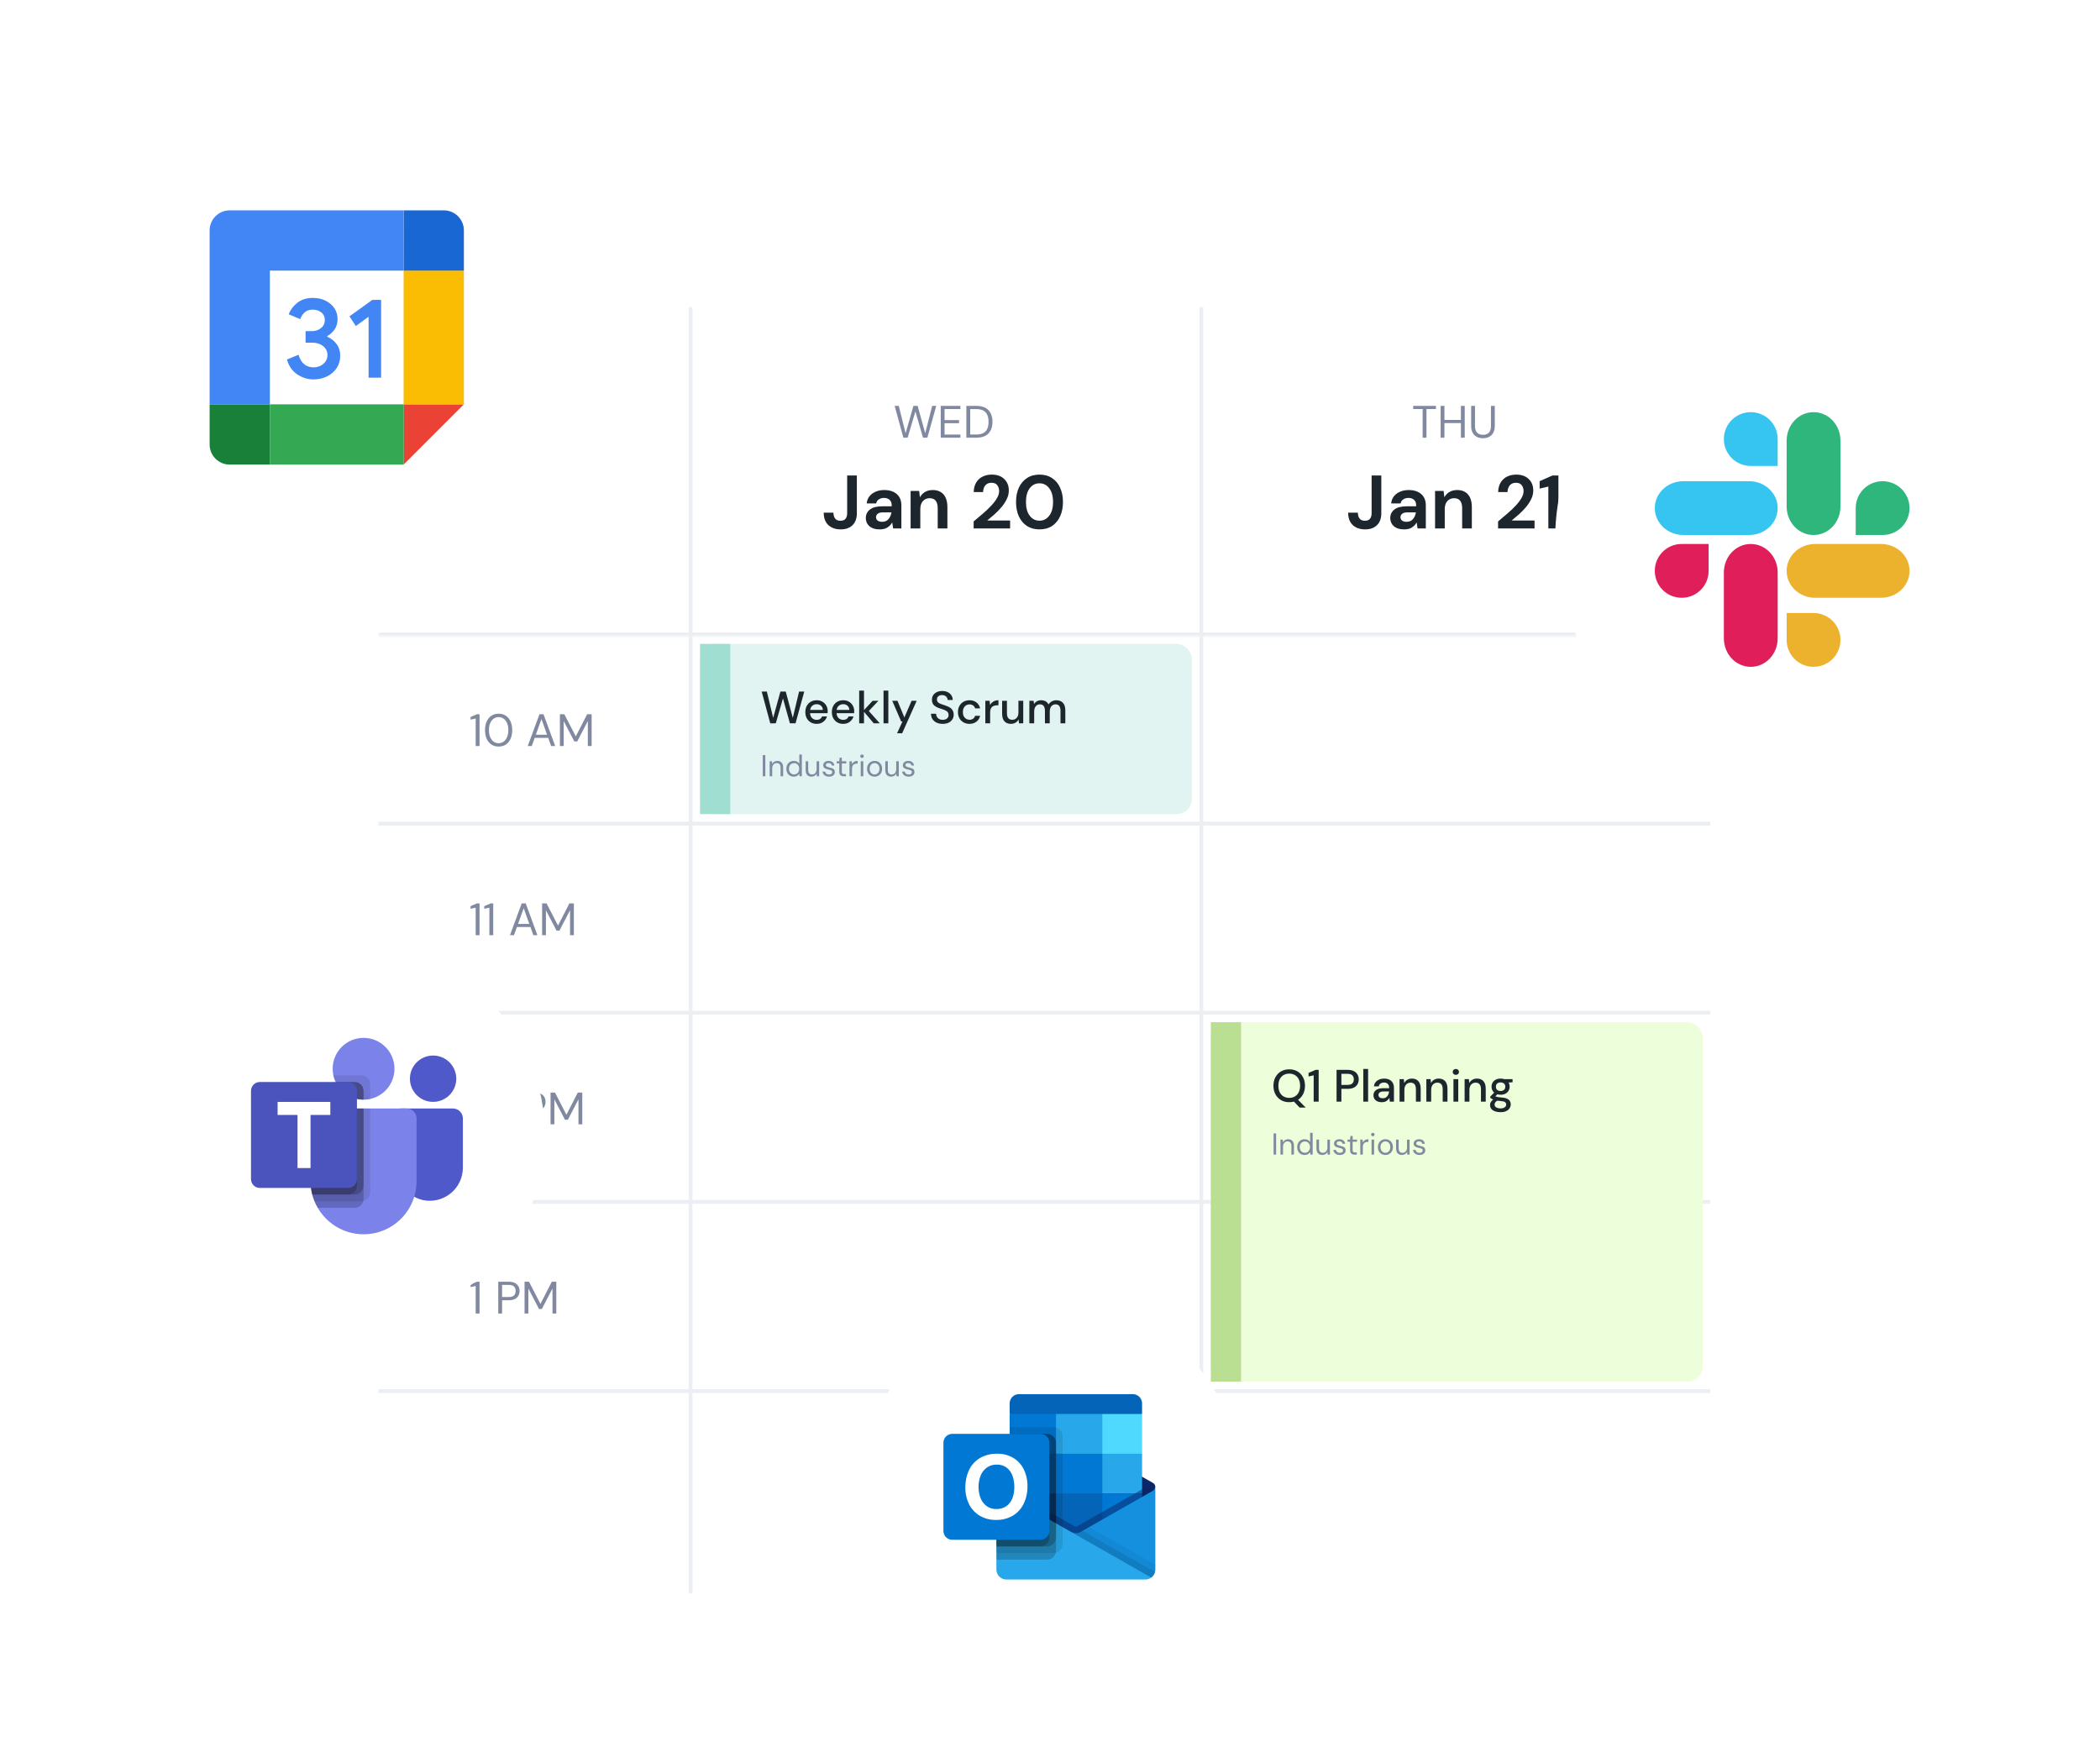 <svg width="555" height="463" viewBox="0 0 555 463" fill="none" xmlns="http://www.w3.org/2000/svg">
<g filter="url(#filter0_d_1_13424)">
<g clip-path="url(#clip0_1_13424)">
<rect x="100" y="60" width="352" height="303" rx="16" fill="white"/>
<mask id="path-2-inside-1_1_13424" fill="white">
<path d="M100 60H452V147H100V60Z"/>
</mask>
<path d="M452 146H100V148H452V146Z" fill="#EBEEF2" mask="url(#path-2-inside-1_1_13424)"/>
<line x1="182.5" y1="60" x2="182.5" y2="147" stroke="#EBEEF2"/>
<path d="M238.751 94.512L236.447 86.1H237.527L239.339 93.312L241.403 86.1H242.519L244.523 93.312L246.359 86.1H247.439L245.087 94.5H243.935L241.931 87.564L239.879 94.5L238.751 94.512ZM248.624 94.5V86.1H253.82V86.928H249.632V89.856H253.46V90.672H249.632V93.672H253.82V94.5H248.624ZM255.398 94.5V86.1H257.978C259.458 86.1 260.546 86.476 261.242 87.228C261.946 87.98 262.298 89.012 262.298 90.324C262.298 91.612 261.946 92.632 261.242 93.384C260.546 94.128 259.458 94.5 257.978 94.5H255.398ZM256.406 93.66H257.954C258.77 93.66 259.418 93.528 259.898 93.264C260.386 92.992 260.734 92.608 260.942 92.112C261.15 91.608 261.254 91.012 261.254 90.324C261.254 89.62 261.15 89.016 260.942 88.512C260.734 88.008 260.386 87.62 259.898 87.348C259.418 87.076 258.77 86.94 257.954 86.94H256.406V93.66Z" fill="#80899F"/>
<path d="M222.196 118.74C220.836 118.74 219.742 118.36 218.916 117.6C218.102 116.827 217.696 115.733 217.696 114.32H220.256C220.269 114.973 220.422 115.493 220.716 115.88C221.009 116.267 221.482 116.46 222.136 116.46C222.749 116.46 223.196 116.28 223.476 115.92C223.756 115.547 223.896 115.06 223.896 114.46V104.5H226.456V114.46C226.456 115.833 226.069 116.893 225.296 117.64C224.536 118.373 223.502 118.74 222.196 118.74ZM232.54 118.74C231.687 118.74 230.987 118.607 230.44 118.34C229.894 118.06 229.487 117.693 229.22 117.24C228.954 116.787 228.82 116.287 228.82 115.74C228.82 114.82 229.18 114.073 229.9 113.5C230.62 112.927 231.7 112.64 233.14 112.64H235.66V112.4C235.66 111.72 235.467 111.22 235.08 110.9C234.694 110.58 234.214 110.42 233.64 110.42C233.12 110.42 232.667 110.547 232.28 110.8C231.894 111.04 231.654 111.4 231.56 111.88H229.06C229.127 111.16 229.367 110.533 229.78 110C230.207 109.467 230.754 109.06 231.42 108.78C232.087 108.487 232.834 108.34 233.66 108.34C235.074 108.34 236.187 108.693 237 109.4C237.814 110.107 238.22 111.107 238.22 112.4V118.5H236.04L235.8 116.9C235.507 117.433 235.094 117.873 234.56 118.22C234.04 118.567 233.367 118.74 232.54 118.74ZM233.12 116.74C233.854 116.74 234.42 116.5 234.82 116.02C235.234 115.54 235.494 114.947 235.6 114.24H233.42C232.74 114.24 232.254 114.367 231.96 114.62C231.667 114.86 231.52 115.16 231.52 115.52C231.52 115.907 231.667 116.207 231.96 116.42C232.254 116.633 232.64 116.74 233.12 116.74ZM240.663 118.5V108.58H242.923L243.123 110.26C243.43 109.673 243.87 109.207 244.443 108.86C245.03 108.513 245.717 108.34 246.503 108.34C247.73 108.34 248.683 108.727 249.363 109.5C250.043 110.273 250.383 111.407 250.383 112.9V118.5H247.823V113.14C247.823 112.287 247.65 111.633 247.303 111.18C246.957 110.727 246.417 110.5 245.683 110.5C244.963 110.5 244.37 110.753 243.903 111.26C243.45 111.767 243.223 112.473 243.223 113.38V118.5H240.663ZM257.317 118.5V116.64C258.17 115.933 258.997 115.233 259.797 114.54C260.61 113.847 261.33 113.16 261.957 112.48C262.597 111.8 263.104 111.14 263.477 110.5C263.864 109.847 264.057 109.213 264.057 108.6C264.057 108.027 263.897 107.52 263.577 107.08C263.27 106.64 262.757 106.42 262.037 106.42C261.304 106.42 260.75 106.66 260.377 107.14C260.004 107.62 259.817 108.2 259.817 108.88H257.337C257.364 107.853 257.59 107 258.017 106.32C258.444 105.627 259.01 105.113 259.717 104.78C260.424 104.433 261.217 104.26 262.097 104.26C263.524 104.26 264.63 104.653 265.417 105.44C266.217 106.213 266.617 107.22 266.617 108.46C266.617 109.233 266.437 109.987 266.077 110.72C265.73 111.453 265.27 112.16 264.697 112.84C264.124 113.52 263.504 114.16 262.837 114.76C262.17 115.347 261.524 115.893 260.897 116.4H266.957V118.5H257.317ZM274.725 118.74C273.432 118.74 272.325 118.44 271.405 117.84C270.485 117.227 269.772 116.38 269.265 115.3C268.772 114.207 268.525 112.94 268.525 111.5C268.525 110.073 268.772 108.813 269.265 107.72C269.772 106.627 270.485 105.78 271.405 105.18C272.325 104.567 273.432 104.26 274.725 104.26C276.018 104.26 277.125 104.567 278.045 105.18C278.965 105.78 279.672 106.627 280.165 107.72C280.672 108.813 280.925 110.073 280.925 111.5C280.925 112.94 280.672 114.207 280.165 115.3C279.672 116.38 278.965 117.227 278.045 117.84C277.125 118.44 276.018 118.74 274.725 118.74ZM274.725 116.44C275.778 116.44 276.638 116 277.305 115.12C277.972 114.24 278.305 113.033 278.305 111.5C278.305 109.967 277.972 108.76 277.305 107.88C276.638 107 275.778 106.56 274.725 106.56C273.658 106.56 272.792 107 272.125 107.88C271.472 108.76 271.145 109.967 271.145 111.5C271.145 113.033 271.472 114.24 272.125 115.12C272.792 116 273.658 116.44 274.725 116.44Z" fill="#1D252D"/>
<line x1="317.5" y1="60" x2="317.5" y2="147" stroke="#EBEEF2"/>
<path d="M375.989 94.5V86.928H373.481V86.1H379.505V86.928H376.997V94.5H375.989ZM380.736 94.5V86.1H381.744V89.808H386.1V86.1H387.108V94.5H386.1V90.636H381.744V94.5H380.736ZM391.916 94.644C391.34 94.644 390.816 94.532 390.344 94.308C389.88 94.076 389.508 93.72 389.228 93.24C388.948 92.76 388.808 92.148 388.808 91.404V86.1H389.816V91.416C389.816 92.232 390.012 92.824 390.404 93.192C390.796 93.56 391.308 93.744 391.94 93.744C392.572 93.744 393.08 93.56 393.464 93.192C393.848 92.824 394.04 92.232 394.04 91.416V86.1H395.048V91.404C395.048 92.148 394.908 92.76 394.628 93.24C394.348 93.72 393.972 94.076 393.5 94.308C393.028 94.532 392.5 94.644 391.916 94.644Z" fill="#80899F"/>
<path d="M360.799 118.74C359.439 118.74 358.346 118.36 357.519 117.6C356.706 116.827 356.299 115.733 356.299 114.32H358.859C358.873 114.973 359.026 115.493 359.319 115.88C359.613 116.267 360.086 116.46 360.739 116.46C361.353 116.46 361.799 116.28 362.079 115.92C362.359 115.547 362.499 115.06 362.499 114.46V104.5H365.059V114.46C365.059 115.833 364.673 116.893 363.899 117.64C363.139 118.373 362.106 118.74 360.799 118.74ZM371.144 118.74C370.29 118.74 369.59 118.607 369.044 118.34C368.497 118.06 368.09 117.693 367.824 117.24C367.557 116.787 367.424 116.287 367.424 115.74C367.424 114.82 367.784 114.073 368.504 113.5C369.224 112.927 370.304 112.64 371.744 112.64H374.264V112.4C374.264 111.72 374.07 111.22 373.684 110.9C373.297 110.58 372.817 110.42 372.244 110.42C371.724 110.42 371.27 110.547 370.884 110.8C370.497 111.04 370.257 111.4 370.164 111.88H367.664C367.73 111.16 367.97 110.533 368.384 110C368.81 109.467 369.357 109.06 370.024 108.78C370.69 108.487 371.437 108.34 372.264 108.34C373.677 108.34 374.79 108.693 375.604 109.4C376.417 110.107 376.824 111.107 376.824 112.4V118.5H374.644L374.404 116.9C374.11 117.433 373.697 117.873 373.164 118.22C372.644 118.567 371.97 118.74 371.144 118.74ZM371.724 116.74C372.457 116.74 373.024 116.5 373.424 116.02C373.837 115.54 374.097 114.947 374.204 114.24H372.024C371.344 114.24 370.857 114.367 370.564 114.62C370.27 114.86 370.124 115.16 370.124 115.52C370.124 115.907 370.27 116.207 370.564 116.42C370.857 116.633 371.244 116.74 371.724 116.74ZM379.267 118.5V108.58H381.527L381.727 110.26C382.033 109.673 382.473 109.207 383.047 108.86C383.633 108.513 384.32 108.34 385.107 108.34C386.333 108.34 387.287 108.727 387.967 109.5C388.647 110.273 388.987 111.407 388.987 112.9V118.5H386.427V113.14C386.427 112.287 386.253 111.633 385.907 111.18C385.56 110.727 385.02 110.5 384.287 110.5C383.567 110.5 382.973 110.753 382.507 111.26C382.053 111.767 381.827 112.473 381.827 113.38V118.5H379.267ZM395.92 118.5V116.64C396.774 115.933 397.6 115.233 398.4 114.54C399.214 113.847 399.934 113.16 400.56 112.48C401.2 111.8 401.707 111.14 402.08 110.5C402.467 109.847 402.66 109.213 402.66 108.6C402.66 108.027 402.5 107.52 402.18 107.08C401.874 106.64 401.36 106.42 400.64 106.42C399.907 106.42 399.354 106.66 398.98 107.14C398.607 107.62 398.42 108.2 398.42 108.88H395.94C395.967 107.853 396.194 107 396.62 106.32C397.047 105.627 397.614 105.113 398.32 104.78C399.027 104.433 399.82 104.26 400.7 104.26C402.127 104.26 403.234 104.653 404.02 105.44C404.82 106.213 405.22 107.22 405.22 108.46C405.22 109.233 405.04 109.987 404.68 110.72C404.334 111.453 403.874 112.16 403.3 112.84C402.727 113.52 402.107 114.16 401.44 114.76C400.774 115.347 400.127 115.893 399.5 116.4H405.56V118.5H395.92ZM409.206 118.5V107.42L406.906 107.96V106L410.286 104.5H411.866V118.5H409.206Z" fill="#1D252D"/>
<line x1="317.5" y1="147" x2="317.5" y2="400" stroke="#EBEEF2"/>
<path d="M125.716 176V168.728L124.36 169.028V168.332L126.052 167.6H126.736V176H125.716ZM131.785 176.144C131.041 176.144 130.397 175.964 129.853 175.604C129.317 175.236 128.905 174.728 128.617 174.08C128.329 173.424 128.185 172.664 128.185 171.8C128.185 170.936 128.329 170.18 128.617 169.532C128.905 168.876 129.317 168.368 129.853 168.008C130.397 167.64 131.041 167.456 131.785 167.456C132.529 167.456 133.169 167.64 133.705 168.008C134.241 168.368 134.653 168.876 134.941 169.532C135.229 170.18 135.373 170.936 135.373 171.8C135.373 172.664 135.229 173.424 134.941 174.08C134.653 174.728 134.241 175.236 133.705 175.604C133.169 175.964 132.529 176.144 131.785 176.144ZM131.785 175.256C132.273 175.256 132.709 175.12 133.093 174.848C133.485 174.568 133.789 174.172 134.005 173.66C134.229 173.14 134.341 172.52 134.341 171.8C134.341 171.08 134.229 170.464 134.005 169.952C133.789 169.44 133.485 169.048 133.093 168.776C132.709 168.496 132.273 168.356 131.785 168.356C131.289 168.356 130.849 168.496 130.465 168.776C130.081 169.048 129.777 169.44 129.553 169.952C129.329 170.464 129.217 171.08 129.217 171.8C129.217 172.52 129.329 173.14 129.553 173.66C129.777 174.172 130.081 174.568 130.465 174.848C130.849 175.12 131.289 175.256 131.785 175.256ZM139.477 176L142.573 167.6H143.641L146.725 176H145.657L144.889 173.84H141.313L140.533 176H139.477ZM141.613 173.024H144.589L143.101 168.872L141.613 173.024ZM147.974 176V167.6H149.15L152.174 173.456L155.174 167.6H156.362V176H155.354V169.4L152.546 174.8H151.79L148.982 169.412V176H147.974Z" fill="#80899F"/>
<path d="M125.716 226V218.728L124.36 219.028V218.332L126.052 217.6H126.736V226H125.716ZM129.337 226V218.728L127.981 219.028V218.332L129.673 217.6H130.357V226H129.337ZM134.778 226L137.874 217.6H138.942L142.026 226H140.958L140.19 223.84H136.614L135.834 226H134.778ZM136.914 223.024H139.89L138.402 218.872L136.914 223.024ZM143.275 226V217.6H144.451L147.475 223.456L150.475 217.6H151.663V226H150.655V219.4L147.847 224.8H147.091L144.283 219.412V226H143.275Z" fill="#80899F"/>
<path d="M125.716 276V268.728L124.36 269.028V268.332L126.052 267.6H126.736V276H125.716ZM128.377 276V275.292C128.945 274.844 129.481 274.392 129.985 273.936C130.497 273.472 130.949 273.016 131.341 272.568C131.741 272.12 132.053 271.68 132.277 271.248C132.509 270.816 132.625 270.4 132.625 270C132.625 269.704 132.573 269.428 132.469 269.172C132.373 268.916 132.213 268.712 131.989 268.56C131.765 268.4 131.461 268.32 131.077 268.32C130.709 268.32 130.401 268.404 130.153 268.572C129.905 268.732 129.717 268.948 129.589 269.22C129.469 269.492 129.409 269.784 129.409 270.096H128.437C128.437 269.544 128.553 269.072 128.785 268.68C129.017 268.28 129.333 267.976 129.733 267.768C130.133 267.56 130.585 267.456 131.089 267.456C131.833 267.456 132.441 267.668 132.913 268.092C133.393 268.508 133.633 269.132 133.633 269.964C133.633 270.46 133.509 270.952 133.261 271.44C133.013 271.92 132.697 272.388 132.313 272.844C131.929 273.292 131.517 273.712 131.077 274.104C130.645 274.496 130.241 274.848 129.865 275.16H133.921V276H128.377ZM138.552 276V267.6H141.312C141.968 267.6 142.508 267.708 142.932 267.924C143.356 268.14 143.668 268.432 143.868 268.8C144.076 269.168 144.18 269.584 144.18 270.048C144.18 270.504 144.08 270.916 143.88 271.284C143.68 271.652 143.368 271.948 142.944 272.172C142.52 272.388 141.976 272.496 141.312 272.496H139.56V276H138.552ZM139.56 271.644H141.288C141.96 271.644 142.436 271.504 142.716 271.224C143.004 270.936 143.148 270.544 143.148 270.048C143.148 269.544 143.004 269.152 142.716 268.872C142.436 268.584 141.96 268.44 141.288 268.44H139.56V271.644ZM145.501 276V267.6H146.677L149.701 273.456L152.701 267.6H153.889V276H152.881V269.4L150.073 274.8H149.317L146.509 269.412V276H145.501Z" fill="#80899F"/>
<path d="M125.716 326V318.728L124.36 319.028V318.332L126.052 317.6H126.736V326H125.716ZM131.685 326V317.6H134.445C135.101 317.6 135.641 317.708 136.065 317.924C136.489 318.14 136.801 318.432 137.001 318.8C137.209 319.168 137.313 319.584 137.313 320.048C137.313 320.504 137.213 320.916 137.013 321.284C136.813 321.652 136.501 321.948 136.077 322.172C135.653 322.388 135.109 322.496 134.445 322.496H132.693V326H131.685ZM132.693 321.644H134.421C135.093 321.644 135.569 321.504 135.849 321.224C136.137 320.936 136.281 320.544 136.281 320.048C136.281 319.544 136.137 319.152 135.849 318.872C135.569 318.584 135.093 318.44 134.421 318.44H132.693V321.644ZM138.634 326V317.6H139.81L142.834 323.456L145.834 317.6H147.022V326H146.014V319.4L143.206 324.8H142.45L139.642 319.412V326H138.634Z" fill="#80899F"/>
<line x1="182.5" y1="147" x2="182.5" y2="400" stroke="#EBEEF2"/>
<line x1="100" y1="196.5" x2="452" y2="196.5" stroke="#EBEEF2"/>
<line x1="100" y1="246.5" x2="452" y2="246.5" stroke="#EBEEF2"/>
<line x1="100" y1="296.5" x2="452" y2="296.5" stroke="#EBEEF2"/>
<line x1="100" y1="346.5" x2="452" y2="346.5" stroke="#EBEEF2"/>
<rect x="185" y="149" width="130" height="45" rx="4" fill="#E1F4F1"/>
<rect x="185" y="149" width="8" height="45" fill="#A1DED2"/>
<path d="M203.568 170.012L201.3 161.6H202.668L204.336 168.56L206.256 161.6H207.66L209.52 168.56L211.188 161.6H212.556L210.252 170H208.764L206.928 163.412L205.032 170L203.568 170.012ZM215.838 170.144C215.254 170.144 214.734 170.016 214.278 169.76C213.83 169.496 213.478 169.132 213.222 168.668C212.966 168.204 212.838 167.664 212.838 167.048C212.838 166.424 212.962 165.876 213.21 165.404C213.466 164.932 213.818 164.564 214.266 164.3C214.722 164.036 215.25 163.904 215.85 163.904C216.434 163.904 216.942 164.036 217.374 164.3C217.806 164.556 218.142 164.9 218.382 165.332C218.622 165.764 218.742 166.24 218.742 166.76C218.742 166.84 218.738 166.928 218.73 167.024C218.73 167.112 218.726 167.212 218.718 167.324H214.086C214.126 167.9 214.314 168.34 214.65 168.644C214.994 168.94 215.39 169.088 215.838 169.088C216.198 169.088 216.498 169.008 216.738 168.848C216.986 168.68 217.17 168.456 217.29 168.176H218.562C218.402 168.736 218.082 169.204 217.602 169.58C217.13 169.956 216.542 170.144 215.838 170.144ZM215.838 164.948C215.414 164.948 215.038 165.076 214.71 165.332C214.382 165.58 214.182 165.956 214.11 166.46H217.47C217.446 165.996 217.282 165.628 216.978 165.356C216.674 165.084 216.294 164.948 215.838 164.948ZM222.846 170.144C222.262 170.144 221.742 170.016 221.286 169.76C220.838 169.496 220.486 169.132 220.23 168.668C219.974 168.204 219.846 167.664 219.846 167.048C219.846 166.424 219.97 165.876 220.218 165.404C220.474 164.932 220.826 164.564 221.274 164.3C221.73 164.036 222.258 163.904 222.858 163.904C223.442 163.904 223.95 164.036 224.382 164.3C224.814 164.556 225.15 164.9 225.39 165.332C225.63 165.764 225.75 166.24 225.75 166.76C225.75 166.84 225.746 166.928 225.738 167.024C225.738 167.112 225.734 167.212 225.726 167.324H221.094C221.134 167.9 221.322 168.34 221.658 168.644C222.002 168.94 222.398 169.088 222.846 169.088C223.206 169.088 223.506 169.008 223.746 168.848C223.994 168.68 224.178 168.456 224.298 168.176H225.57C225.41 168.736 225.09 169.204 224.61 169.58C224.138 169.956 223.55 170.144 222.846 170.144ZM222.846 164.948C222.422 164.948 222.046 165.076 221.718 165.332C221.39 165.58 221.19 165.956 221.118 166.46H224.478C224.454 165.996 224.29 165.628 223.986 165.356C223.682 165.084 223.302 164.948 222.846 164.948ZM227.07 170V161.36H228.342V166.508L230.622 164.048H232.146L229.614 166.748L232.518 170H230.91L228.342 166.952V170H227.07ZM233.503 170V161.36H234.775V170H233.503ZM237.082 172.64L238.51 169.508H238.162L235.81 164.048H237.19L239.014 168.452L240.922 164.048H242.266L238.426 172.64H237.082ZM249.155 170.144C248.539 170.144 247.999 170.036 247.535 169.82C247.071 169.604 246.707 169.296 246.443 168.896C246.187 168.496 246.055 168.02 246.047 167.468H247.391C247.399 167.916 247.555 168.296 247.859 168.608C248.163 168.92 248.591 169.076 249.143 169.076C249.631 169.076 250.011 168.96 250.283 168.728C250.563 168.488 250.703 168.184 250.703 167.816C250.703 167.52 250.635 167.28 250.499 167.096C250.371 166.912 250.191 166.76 249.959 166.64C249.735 166.52 249.475 166.412 249.179 166.316C248.883 166.22 248.571 166.116 248.243 166.004C247.595 165.788 247.107 165.508 246.779 165.164C246.459 164.82 246.299 164.368 246.299 163.808C246.291 163.336 246.399 162.924 246.623 162.572C246.855 162.22 247.175 161.948 247.583 161.756C247.999 161.556 248.483 161.456 249.035 161.456C249.579 161.456 250.055 161.556 250.463 161.756C250.879 161.956 251.203 162.236 251.435 162.596C251.667 162.948 251.787 163.36 251.795 163.832H250.451C250.451 163.616 250.395 163.412 250.283 163.22C250.171 163.02 250.007 162.856 249.791 162.728C249.575 162.6 249.311 162.536 248.999 162.536C248.599 162.528 248.267 162.628 248.003 162.836C247.747 163.044 247.619 163.332 247.619 163.7C247.619 164.028 247.715 164.28 247.907 164.456C248.099 164.632 248.363 164.78 248.699 164.9C249.035 165.012 249.419 165.144 249.851 165.296C250.267 165.432 250.639 165.596 250.967 165.788C251.295 165.98 251.555 166.232 251.747 166.544C251.947 166.856 252.047 167.252 252.047 167.732C252.047 168.156 251.939 168.552 251.723 168.92C251.507 169.28 251.183 169.576 250.751 169.808C250.319 170.032 249.787 170.144 249.155 170.144ZM256.21 170.144C255.626 170.144 255.102 170.012 254.638 169.748C254.182 169.484 253.822 169.12 253.558 168.656C253.302 168.184 253.174 167.64 253.174 167.024C253.174 166.408 253.302 165.868 253.558 165.404C253.822 164.932 254.182 164.564 254.638 164.3C255.102 164.036 255.626 163.904 256.21 163.904C256.946 163.904 257.562 164.096 258.058 164.48C258.562 164.864 258.886 165.384 259.03 166.04H257.698C257.618 165.712 257.442 165.456 257.17 165.272C256.898 165.088 256.578 164.996 256.21 164.996C255.898 164.996 255.61 165.076 255.346 165.236C255.082 165.388 254.87 165.616 254.71 165.92C254.55 166.216 254.47 166.584 254.47 167.024C254.47 167.464 254.55 167.836 254.71 168.14C254.87 168.436 255.082 168.664 255.346 168.824C255.61 168.984 255.898 169.064 256.21 169.064C256.578 169.064 256.898 168.972 257.17 168.788C257.442 168.604 257.618 168.344 257.698 168.008H259.03C258.894 168.648 258.574 169.164 258.07 169.556C257.566 169.948 256.946 170.144 256.21 170.144ZM260.409 170V164.048H261.549L261.657 165.176C261.865 164.784 262.153 164.476 262.521 164.252C262.897 164.02 263.349 163.904 263.877 163.904V165.236H263.529C263.177 165.236 262.861 165.296 262.581 165.416C262.309 165.528 262.089 165.724 261.921 166.004C261.761 166.276 261.681 166.656 261.681 167.144V170H260.409ZM267.164 170.144C266.444 170.144 265.876 169.92 265.46 169.472C265.052 169.024 264.848 168.356 264.848 167.468V164.048H266.12V167.336C266.12 168.488 266.592 169.064 267.536 169.064C268.008 169.064 268.396 168.896 268.7 168.56C269.004 168.224 269.156 167.744 269.156 167.12V164.048H270.428V170H269.3L269.204 168.956C269.02 169.324 268.748 169.616 268.388 169.832C268.036 170.04 267.628 170.144 267.164 170.144ZM272.046 170V164.048H273.174L273.282 164.888C273.474 164.584 273.726 164.344 274.038 164.168C274.358 163.992 274.726 163.904 275.142 163.904C276.086 163.904 276.742 164.276 277.11 165.02C277.326 164.676 277.614 164.404 277.974 164.204C278.342 164.004 278.738 163.904 279.162 163.904C279.906 163.904 280.49 164.128 280.914 164.576C281.338 165.024 281.55 165.692 281.55 166.58V170H280.278V166.712C280.278 165.56 279.838 164.984 278.958 164.984C278.51 164.984 278.142 165.152 277.854 165.488C277.574 165.824 277.434 166.304 277.434 166.928V170H276.162V166.712C276.162 165.56 275.718 164.984 274.83 164.984C274.39 164.984 274.026 165.152 273.738 165.488C273.458 165.824 273.318 166.304 273.318 166.928V170H272.046Z" fill="#1D252D"/>
<path d="M201.592 184V178.4H202.264V184H201.592ZM203.411 184V180.032H204.019L204.059 180.744C204.187 180.493 204.371 180.296 204.611 180.152C204.851 180.008 205.123 179.936 205.427 179.936C205.897 179.936 206.27 180.08 206.547 180.368C206.83 180.651 206.971 181.088 206.971 181.68V184H206.299V181.752C206.299 180.925 205.958 180.512 205.275 180.512C204.934 180.512 204.649 180.637 204.419 180.888C204.195 181.133 204.083 181.485 204.083 181.944V184H203.411ZM209.789 184.096C209.395 184.096 209.048 184.005 208.75 183.824C208.456 183.643 208.227 183.395 208.062 183.08C207.902 182.765 207.822 182.408 207.822 182.008C207.822 181.608 207.904 181.253 208.07 180.944C208.235 180.629 208.464 180.384 208.758 180.208C209.051 180.027 209.398 179.936 209.798 179.936C210.123 179.936 210.411 180.003 210.662 180.136C210.912 180.269 211.107 180.456 211.246 180.696V178.24H211.918V184H211.31L211.246 183.344C211.118 183.536 210.934 183.709 210.694 183.864C210.454 184.019 210.152 184.096 209.789 184.096ZM209.862 183.512C210.128 183.512 210.363 183.451 210.566 183.328C210.774 183.2 210.934 183.024 211.046 182.8C211.163 182.576 211.222 182.315 211.222 182.016C211.222 181.717 211.163 181.456 211.046 181.232C210.934 181.008 210.774 180.835 210.566 180.712C210.363 180.584 210.128 180.52 209.862 180.52C209.6 180.52 209.366 180.584 209.158 180.712C208.955 180.835 208.795 181.008 208.678 181.232C208.566 181.456 208.51 181.717 208.51 182.016C208.51 182.315 208.566 182.576 208.678 182.8C208.795 183.024 208.955 183.2 209.158 183.328C209.366 183.451 209.6 183.512 209.862 183.512ZM214.461 184.096C213.992 184.096 213.618 183.955 213.341 183.672C213.064 183.384 212.925 182.944 212.925 182.352V180.032H213.597V182.28C213.597 183.107 213.936 183.52 214.613 183.52C214.96 183.52 215.245 183.397 215.469 183.152C215.698 182.901 215.813 182.547 215.813 182.088V180.032H216.485V184H215.877L215.829 183.288C215.706 183.539 215.522 183.736 215.277 183.88C215.037 184.024 214.765 184.096 214.461 184.096ZM219.111 184.096C218.636 184.096 218.242 183.976 217.927 183.736C217.612 183.496 217.428 183.171 217.375 182.76H218.063C218.106 182.968 218.215 183.149 218.391 183.304C218.572 183.453 218.815 183.528 219.119 183.528C219.402 183.528 219.61 183.469 219.743 183.352C219.876 183.229 219.943 183.085 219.943 182.92C219.943 182.68 219.855 182.52 219.679 182.44C219.508 182.36 219.266 182.288 218.951 182.224C218.738 182.181 218.524 182.12 218.311 182.04C218.098 181.96 217.919 181.848 217.775 181.704C217.631 181.555 217.559 181.36 217.559 181.12C217.559 180.773 217.687 180.491 217.943 180.272C218.204 180.048 218.556 179.936 218.999 179.936C219.42 179.936 219.764 180.043 220.031 180.256C220.303 180.464 220.46 180.763 220.503 181.152H219.839C219.812 180.949 219.724 180.792 219.575 180.68C219.431 180.563 219.236 180.504 218.991 180.504C218.751 180.504 218.564 180.555 218.431 180.656C218.303 180.757 218.239 180.891 218.239 181.056C218.239 181.216 218.322 181.341 218.487 181.432C218.658 181.523 218.887 181.6 219.175 181.664C219.42 181.717 219.652 181.784 219.871 181.864C220.095 181.939 220.276 182.053 220.415 182.208C220.559 182.357 220.631 182.576 220.631 182.864C220.636 183.221 220.5 183.517 220.223 183.752C219.951 183.981 219.58 184.096 219.111 184.096ZM222.979 184C222.617 184 222.331 183.912 222.123 183.736C221.915 183.56 221.811 183.243 221.811 182.784V180.6H221.123V180.032H221.811L221.899 179.08H222.483V180.032H223.651V180.6H222.483V182.784C222.483 183.035 222.534 183.205 222.635 183.296C222.737 183.381 222.915 183.424 223.171 183.424H223.587V184H222.979ZM224.505 184V180.032H225.113L225.169 180.792C225.292 180.531 225.478 180.323 225.729 180.168C225.98 180.013 226.289 179.936 226.657 179.936V180.64H226.473C226.238 180.64 226.022 180.683 225.825 180.768C225.628 180.848 225.47 180.987 225.353 181.184C225.236 181.381 225.177 181.653 225.177 182V184H224.505ZM227.819 179.152C227.686 179.152 227.574 179.109 227.483 179.024C227.398 178.933 227.355 178.821 227.355 178.688C227.355 178.56 227.398 178.453 227.483 178.368C227.574 178.283 227.686 178.24 227.819 178.24C227.947 178.24 228.057 178.283 228.147 178.368C228.238 178.453 228.283 178.56 228.283 178.688C228.283 178.821 228.238 178.933 228.147 179.024C228.057 179.109 227.947 179.152 227.819 179.152ZM227.483 184V180.032H228.155V184H227.483ZM231.133 184.096C230.76 184.096 230.424 184.011 230.125 183.84C229.827 183.669 229.589 183.429 229.413 183.12C229.243 182.805 229.157 182.437 229.157 182.016C229.157 181.595 229.245 181.229 229.421 180.92C229.597 180.605 229.835 180.363 230.133 180.192C230.437 180.021 230.776 179.936 231.149 179.936C231.523 179.936 231.859 180.021 232.157 180.192C232.456 180.363 232.691 180.605 232.861 180.92C233.037 181.229 233.125 181.595 233.125 182.016C233.125 182.437 233.037 182.805 232.861 183.12C232.685 183.429 232.445 183.669 232.141 183.84C231.843 184.011 231.507 184.096 231.133 184.096ZM231.133 183.52C231.363 183.52 231.576 183.464 231.773 183.352C231.971 183.24 232.131 183.072 232.253 182.848C232.376 182.624 232.437 182.347 232.437 182.016C232.437 181.685 232.376 181.408 232.253 181.184C232.136 180.96 231.979 180.792 231.781 180.68C231.584 180.568 231.373 180.512 231.149 180.512C230.92 180.512 230.707 180.568 230.509 180.68C230.312 180.792 230.152 180.96 230.029 181.184C229.907 181.408 229.845 181.685 229.845 182.016C229.845 182.347 229.907 182.624 230.029 182.848C230.152 183.072 230.309 183.24 230.501 183.352C230.699 183.464 230.909 183.52 231.133 183.52ZM235.508 184.096C235.038 184.096 234.665 183.955 234.388 183.672C234.11 183.384 233.972 182.944 233.972 182.352V180.032H234.644V182.28C234.644 183.107 234.982 183.52 235.66 183.52C236.006 183.52 236.292 183.397 236.516 183.152C236.745 182.901 236.86 182.547 236.86 182.088V180.032H237.532V184H236.924L236.876 183.288C236.753 183.539 236.569 183.736 236.324 183.88C236.084 184.024 235.812 184.096 235.508 184.096ZM240.158 184.096C239.683 184.096 239.289 183.976 238.974 183.736C238.659 183.496 238.475 183.171 238.422 182.76H239.11C239.153 182.968 239.262 183.149 239.438 183.304C239.619 183.453 239.862 183.528 240.166 183.528C240.449 183.528 240.657 183.469 240.79 183.352C240.923 183.229 240.99 183.085 240.99 182.92C240.99 182.68 240.902 182.52 240.726 182.44C240.555 182.36 240.313 182.288 239.998 182.224C239.785 182.181 239.571 182.12 239.358 182.04C239.145 181.96 238.966 181.848 238.822 181.704C238.678 181.555 238.606 181.36 238.606 181.12C238.606 180.773 238.734 180.491 238.99 180.272C239.251 180.048 239.603 179.936 240.046 179.936C240.467 179.936 240.811 180.043 241.078 180.256C241.35 180.464 241.507 180.763 241.55 181.152H240.886C240.859 180.949 240.771 180.792 240.622 180.68C240.478 180.563 240.283 180.504 240.038 180.504C239.798 180.504 239.611 180.555 239.478 180.656C239.35 180.757 239.286 180.891 239.286 181.056C239.286 181.216 239.369 181.341 239.534 181.432C239.705 181.523 239.934 181.6 240.222 181.664C240.467 181.717 240.699 181.784 240.918 181.864C241.142 181.939 241.323 182.053 241.462 182.208C241.606 182.357 241.678 182.576 241.678 182.864C241.683 183.221 241.547 183.517 241.27 183.752C240.998 183.981 240.627 184.096 240.158 184.096Z" fill="#80899F"/>
<rect x="320" y="249" width="130" height="95" rx="4" fill="#EDFFDA"/>
<rect x="320" y="249" width="8" height="95" fill="#BADF93"/>
<path d="M340.728 270.144C339.896 270.144 339.168 269.96 338.544 269.592C337.92 269.224 337.432 268.716 337.08 268.068C336.728 267.412 336.552 266.656 336.552 265.8C336.552 264.944 336.728 264.192 337.08 263.544C337.432 262.888 337.92 262.376 338.544 262.008C339.168 261.64 339.896 261.456 340.728 261.456C341.56 261.456 342.288 261.64 342.912 262.008C343.536 262.376 344.02 262.888 344.364 263.544C344.716 264.192 344.892 264.944 344.892 265.8C344.892 266.624 344.728 267.356 344.4 267.996C344.08 268.636 343.632 269.14 343.056 269.508L345.084 271.572H343.476L341.976 269.988C341.584 270.092 341.168 270.144 340.728 270.144ZM340.728 269.004C341.304 269.004 341.804 268.876 342.228 268.62C342.66 268.364 342.996 267.996 343.236 267.516C343.476 267.036 343.596 266.464 343.596 265.8C343.596 265.136 343.476 264.564 343.236 264.084C342.996 263.604 342.66 263.236 342.228 262.98C341.804 262.724 341.304 262.596 340.728 262.596C340.152 262.596 339.648 262.724 339.216 262.98C338.784 263.236 338.448 263.604 338.208 264.084C337.976 264.564 337.86 265.136 337.86 265.8C337.86 266.464 337.976 267.036 338.208 267.516C338.448 267.996 338.784 268.364 339.216 268.62C339.648 268.876 340.152 269.004 340.728 269.004ZM347.185 270V263.04L345.829 263.352V262.416L347.689 261.6H348.505V270H347.185ZM353.235 270V261.6H356.175C356.831 261.6 357.375 261.712 357.807 261.936C358.239 262.152 358.559 262.452 358.767 262.836C358.983 263.212 359.091 263.64 359.091 264.12C359.091 264.576 358.987 264.996 358.779 265.38C358.579 265.756 358.263 266.056 357.831 266.28C357.399 266.504 356.847 266.616 356.175 266.616H354.507V270H353.235ZM354.507 265.572H356.115C356.715 265.572 357.143 265.444 357.399 265.188C357.663 264.924 357.795 264.568 357.795 264.12C357.795 263.656 357.663 263.296 357.399 263.04C357.143 262.776 356.715 262.644 356.115 262.644H354.507V265.572ZM360.3 270V261.36H361.572V270H360.3ZM365.199 270.144C364.695 270.144 364.279 270.06 363.951 269.892C363.623 269.724 363.379 269.504 363.219 269.232C363.059 268.952 362.979 268.648 362.979 268.32C362.979 267.744 363.203 267.288 363.651 266.952C364.099 266.616 364.739 266.448 365.571 266.448H367.131V266.34C367.131 265.876 367.003 265.528 366.747 265.296C366.499 265.064 366.175 264.948 365.775 264.948C365.423 264.948 365.115 265.036 364.851 265.212C364.595 265.38 364.439 265.632 364.383 265.968H363.111C363.151 265.536 363.295 265.168 363.543 264.864C363.799 264.552 364.119 264.316 364.503 264.156C364.895 263.988 365.323 263.904 365.787 263.904C366.619 263.904 367.263 264.124 367.719 264.564C368.175 264.996 368.403 265.588 368.403 266.34V270H367.299L367.191 268.98C367.023 269.308 366.779 269.584 366.459 269.808C366.139 270.032 365.719 270.144 365.199 270.144ZM365.451 269.112C365.795 269.112 366.083 269.032 366.315 268.872C366.555 268.704 366.739 268.484 366.867 268.212C367.003 267.94 367.087 267.64 367.119 267.312H365.703C365.199 267.312 364.839 267.4 364.623 267.576C364.415 267.752 364.311 267.972 364.311 268.236C364.311 268.508 364.411 268.724 364.611 268.884C364.819 269.036 365.099 269.112 365.451 269.112ZM369.886 270V264.048H371.014L371.11 265.092C371.294 264.724 371.562 264.436 371.914 264.228C372.274 264.012 372.686 263.904 373.15 263.904C373.87 263.904 374.434 264.128 374.842 264.576C375.258 265.024 375.466 265.692 375.466 266.58V270H374.206V266.712C374.206 265.56 373.734 264.984 372.79 264.984C372.318 264.984 371.926 265.152 371.614 265.488C371.31 265.824 371.158 266.304 371.158 266.928V270H369.886ZM376.964 270V264.048H378.092L378.188 265.092C378.372 264.724 378.64 264.436 378.992 264.228C379.352 264.012 379.764 263.904 380.228 263.904C380.948 263.904 381.512 264.128 381.92 264.576C382.336 265.024 382.544 265.692 382.544 266.58V270H381.284V266.712C381.284 265.56 380.812 264.984 379.868 264.984C379.396 264.984 379.004 265.152 378.692 265.488C378.388 265.824 378.236 266.304 378.236 266.928V270H376.964ZM384.762 262.92C384.522 262.92 384.322 262.848 384.162 262.704C384.01 262.552 383.934 262.364 383.934 262.14C383.934 261.916 384.01 261.732 384.162 261.588C384.322 261.436 384.522 261.36 384.762 261.36C385.002 261.36 385.198 261.436 385.35 261.588C385.51 261.732 385.59 261.916 385.59 262.14C385.59 262.364 385.51 262.552 385.35 262.704C385.198 262.848 385.002 262.92 384.762 262.92ZM384.126 270V264.048H385.398V270H384.126ZM387.077 270V264.048H388.205L388.301 265.092C388.485 264.724 388.753 264.436 389.105 264.228C389.465 264.012 389.877 263.904 390.341 263.904C391.061 263.904 391.625 264.128 392.033 264.576C392.449 265.024 392.657 265.692 392.657 266.58V270H391.397V266.712C391.397 265.56 390.925 264.984 389.981 264.984C389.509 264.984 389.117 265.152 388.805 265.488C388.501 265.824 388.349 266.304 388.349 266.928V270H387.077ZM396.592 268.176C396.28 268.176 395.992 268.14 395.728 268.068L395.212 268.572C395.3 268.628 395.408 268.676 395.536 268.716C395.664 268.756 395.844 268.792 396.076 268.824C396.308 268.856 396.624 268.888 397.024 268.92C397.816 268.992 398.388 269.184 398.74 269.496C399.092 269.8 399.268 270.208 399.268 270.72C399.268 271.072 399.172 271.404 398.98 271.716C398.796 272.036 398.504 272.292 398.104 272.484C397.712 272.684 397.208 272.784 396.592 272.784C395.76 272.784 395.084 272.624 394.564 272.304C394.052 271.992 393.796 271.516 393.796 270.876C393.796 270.628 393.86 270.38 393.988 270.132C394.124 269.892 394.336 269.664 394.624 269.448C394.456 269.376 394.308 269.3 394.18 269.22C394.06 269.132 393.952 269.044 393.856 268.956V268.668L394.888 267.612C394.424 267.212 394.192 266.688 394.192 266.04C394.192 265.648 394.284 265.292 394.468 264.972C394.66 264.644 394.936 264.384 395.296 264.192C395.656 264 396.088 263.904 396.592 263.904C396.928 263.904 397.24 263.952 397.528 264.048H399.748V264.888L398.692 264.948C398.884 265.276 398.98 265.64 398.98 266.04C398.98 266.44 398.884 266.8 398.692 267.12C398.508 267.44 398.236 267.696 397.876 267.888C397.524 268.08 397.096 268.176 396.592 268.176ZM396.592 267.18C396.96 267.18 397.256 267.084 397.48 266.892C397.712 266.692 397.828 266.412 397.828 266.052C397.828 265.684 397.712 265.404 397.48 265.212C397.256 265.02 396.96 264.924 396.592 264.924C396.216 264.924 395.912 265.02 395.68 265.212C395.456 265.404 395.344 265.684 395.344 266.052C395.344 266.412 395.456 266.692 395.68 266.892C395.912 267.084 396.216 267.18 396.592 267.18ZM394.996 270.756C394.996 271.1 395.148 271.356 395.452 271.524C395.756 271.7 396.136 271.788 396.592 271.788C397.032 271.788 397.388 271.692 397.66 271.5C397.932 271.316 398.068 271.068 398.068 270.756C398.068 270.524 397.976 270.324 397.792 270.156C397.608 269.996 397.26 269.896 396.748 269.856C396.364 269.832 396.024 269.796 395.728 269.748C395.448 269.9 395.256 270.064 395.152 270.24C395.048 270.416 394.996 270.588 394.996 270.756Z" fill="#1D252D"/>
<path d="M336.592 284V278.4H337.264V284H336.592ZM338.411 284V280.032H339.019L339.059 280.744C339.187 280.493 339.371 280.296 339.611 280.152C339.851 280.008 340.123 279.936 340.427 279.936C340.897 279.936 341.27 280.08 341.547 280.368C341.83 280.651 341.971 281.088 341.971 281.68V284H341.299V281.752C341.299 280.925 340.958 280.512 340.275 280.512C339.934 280.512 339.649 280.637 339.419 280.888C339.195 281.133 339.083 281.485 339.083 281.944V284H338.411ZM344.789 284.096C344.395 284.096 344.048 284.005 343.75 283.824C343.456 283.643 343.227 283.395 343.062 283.08C342.902 282.765 342.822 282.408 342.822 282.008C342.822 281.608 342.904 281.253 343.07 280.944C343.235 280.629 343.464 280.384 343.758 280.208C344.051 280.027 344.398 279.936 344.798 279.936C345.123 279.936 345.411 280.003 345.662 280.136C345.912 280.269 346.107 280.456 346.246 280.696V278.24H346.918V284H346.31L346.246 283.344C346.118 283.536 345.934 283.709 345.694 283.864C345.454 284.019 345.152 284.096 344.789 284.096ZM344.862 283.512C345.128 283.512 345.363 283.451 345.566 283.328C345.774 283.2 345.934 283.024 346.046 282.8C346.163 282.576 346.222 282.315 346.222 282.016C346.222 281.717 346.163 281.456 346.046 281.232C345.934 281.008 345.774 280.835 345.566 280.712C345.363 280.584 345.128 280.52 344.862 280.52C344.6 280.52 344.366 280.584 344.158 280.712C343.955 280.835 343.795 281.008 343.678 281.232C343.566 281.456 343.51 281.717 343.51 282.016C343.51 282.315 343.566 282.576 343.678 282.8C343.795 283.024 343.955 283.2 344.158 283.328C344.366 283.451 344.6 283.512 344.862 283.512ZM349.461 284.096C348.992 284.096 348.618 283.955 348.341 283.672C348.064 283.384 347.925 282.944 347.925 282.352V280.032H348.597V282.28C348.597 283.107 348.936 283.52 349.613 283.52C349.96 283.52 350.245 283.397 350.469 283.152C350.698 282.901 350.813 282.547 350.813 282.088V280.032H351.485V284H350.877L350.829 283.288C350.706 283.539 350.522 283.736 350.277 283.88C350.037 284.024 349.765 284.096 349.461 284.096ZM354.111 284.096C353.636 284.096 353.242 283.976 352.927 283.736C352.612 283.496 352.428 283.171 352.375 282.76H353.063C353.106 282.968 353.215 283.149 353.391 283.304C353.572 283.453 353.815 283.528 354.119 283.528C354.402 283.528 354.61 283.469 354.743 283.352C354.876 283.229 354.943 283.085 354.943 282.92C354.943 282.68 354.855 282.52 354.679 282.44C354.508 282.36 354.266 282.288 353.951 282.224C353.738 282.181 353.524 282.12 353.311 282.04C353.098 281.96 352.919 281.848 352.775 281.704C352.631 281.555 352.559 281.36 352.559 281.12C352.559 280.773 352.687 280.491 352.943 280.272C353.204 280.048 353.556 279.936 353.999 279.936C354.42 279.936 354.764 280.043 355.031 280.256C355.303 280.464 355.46 280.763 355.503 281.152H354.839C354.812 280.949 354.724 280.792 354.575 280.68C354.431 280.563 354.236 280.504 353.991 280.504C353.751 280.504 353.564 280.555 353.431 280.656C353.303 280.757 353.239 280.891 353.239 281.056C353.239 281.216 353.322 281.341 353.487 281.432C353.658 281.523 353.887 281.6 354.175 281.664C354.42 281.717 354.652 281.784 354.871 281.864C355.095 281.939 355.276 282.053 355.415 282.208C355.559 282.357 355.631 282.576 355.631 282.864C355.636 283.221 355.5 283.517 355.223 283.752C354.951 283.981 354.58 284.096 354.111 284.096ZM357.979 284C357.617 284 357.331 283.912 357.123 283.736C356.915 283.56 356.811 283.243 356.811 282.784V280.6H356.123V280.032H356.811L356.899 279.08H357.483V280.032H358.651V280.6H357.483V282.784C357.483 283.035 357.534 283.205 357.635 283.296C357.737 283.381 357.915 283.424 358.171 283.424H358.587V284H357.979ZM359.505 284V280.032H360.113L360.169 280.792C360.292 280.531 360.478 280.323 360.729 280.168C360.98 280.013 361.289 279.936 361.657 279.936V280.64H361.473C361.238 280.64 361.022 280.683 360.825 280.768C360.628 280.848 360.47 280.987 360.353 281.184C360.236 281.381 360.177 281.653 360.177 282V284H359.505ZM362.819 279.152C362.686 279.152 362.574 279.109 362.483 279.024C362.398 278.933 362.355 278.821 362.355 278.688C362.355 278.56 362.398 278.453 362.483 278.368C362.574 278.283 362.686 278.24 362.819 278.24C362.947 278.24 363.057 278.283 363.147 278.368C363.238 278.453 363.283 278.56 363.283 278.688C363.283 278.821 363.238 278.933 363.147 279.024C363.057 279.109 362.947 279.152 362.819 279.152ZM362.483 284V280.032H363.155V284H362.483ZM366.133 284.096C365.76 284.096 365.424 284.011 365.125 283.84C364.827 283.669 364.589 283.429 364.413 283.12C364.243 282.805 364.157 282.437 364.157 282.016C364.157 281.595 364.245 281.229 364.421 280.92C364.597 280.605 364.835 280.363 365.133 280.192C365.437 280.021 365.776 279.936 366.149 279.936C366.523 279.936 366.859 280.021 367.157 280.192C367.456 280.363 367.691 280.605 367.861 280.92C368.037 281.229 368.125 281.595 368.125 282.016C368.125 282.437 368.037 282.805 367.861 283.12C367.685 283.429 367.445 283.669 367.141 283.84C366.843 284.011 366.507 284.096 366.133 284.096ZM366.133 283.52C366.363 283.52 366.576 283.464 366.773 283.352C366.971 283.24 367.131 283.072 367.253 282.848C367.376 282.624 367.437 282.347 367.437 282.016C367.437 281.685 367.376 281.408 367.253 281.184C367.136 280.96 366.979 280.792 366.781 280.68C366.584 280.568 366.373 280.512 366.149 280.512C365.92 280.512 365.707 280.568 365.509 280.68C365.312 280.792 365.152 280.96 365.029 281.184C364.907 281.408 364.845 281.685 364.845 282.016C364.845 282.347 364.907 282.624 365.029 282.848C365.152 283.072 365.309 283.24 365.501 283.352C365.699 283.464 365.909 283.52 366.133 283.52ZM370.508 284.096C370.038 284.096 369.665 283.955 369.388 283.672C369.11 283.384 368.972 282.944 368.972 282.352V280.032H369.644V282.28C369.644 283.107 369.982 283.52 370.66 283.52C371.006 283.52 371.292 283.397 371.516 283.152C371.745 282.901 371.86 282.547 371.86 282.088V280.032H372.532V284H371.924L371.876 283.288C371.753 283.539 371.569 283.736 371.324 283.88C371.084 284.024 370.812 284.096 370.508 284.096ZM375.158 284.096C374.683 284.096 374.289 283.976 373.974 283.736C373.659 283.496 373.475 283.171 373.422 282.76H374.11C374.153 282.968 374.262 283.149 374.438 283.304C374.619 283.453 374.862 283.528 375.166 283.528C375.449 283.528 375.657 283.469 375.79 283.352C375.923 283.229 375.99 283.085 375.99 282.92C375.99 282.68 375.902 282.52 375.726 282.44C375.555 282.36 375.313 282.288 374.998 282.224C374.785 282.181 374.571 282.12 374.358 282.04C374.145 281.96 373.966 281.848 373.822 281.704C373.678 281.555 373.606 281.36 373.606 281.12C373.606 280.773 373.734 280.491 373.99 280.272C374.251 280.048 374.603 279.936 375.046 279.936C375.467 279.936 375.811 280.043 376.078 280.256C376.35 280.464 376.507 280.763 376.55 281.152H375.886C375.859 280.949 375.771 280.792 375.622 280.68C375.478 280.563 375.283 280.504 375.038 280.504C374.798 280.504 374.611 280.555 374.478 280.656C374.35 280.757 374.286 280.891 374.286 281.056C374.286 281.216 374.369 281.341 374.534 281.432C374.705 281.523 374.934 281.6 375.222 281.664C375.467 281.717 375.699 281.784 375.918 281.864C376.142 281.939 376.323 282.053 376.462 282.208C376.606 282.357 376.678 282.576 376.678 282.864C376.683 283.221 376.547 283.517 376.27 283.752C375.998 283.981 375.627 284.096 375.158 284.096Z" fill="#80899F"/>
</g>
</g>
<g clip-path="url(#clip1_1_13424)" filter="url(#filter1_d_1_13424)">
<circle cx="89" cy="70" r="60" fill="white"/>
<g clip-path="url(#clip2_1_13424)">
<path d="M106.7 52.326H71.326V87.701H106.7V52.326Z" fill="white"/>
<path d="M106.674 103.6L122.6 87.674H106.674V103.6Z" fill="#EA4335"/>
<path d="M122.6 52.326H106.674V87.701H122.6V52.326Z" fill="#FBBC04"/>
<path d="M106.7 87.674H71.326V103.6H106.7V87.674Z" fill="#34A853"/>
<path d="M55.4 87.674V98.278C55.4 101.221 57.778 103.6 60.709 103.6H71.313V87.674H55.4Z" fill="#188038"/>
<path d="M122.6 52.326V41.708C122.6 38.779 120.222 36.4 117.291 36.4H106.687V52.326H122.6Z" fill="#1967D2"/>
<path d="M106.674 36.4H60.709C57.778 36.4 55.4 38.779 55.4 41.709V87.688H71.326V52.326H106.7L106.674 36.4Z" fill="#4285F4"/>
<path d="M78.571 79.757C77.24 78.87 76.34 77.566 75.829 75.832L78.907 74.569C79.189 75.63 79.673 76.451 80.359 77.041C81.057 77.619 81.89 77.901 82.872 77.901C83.867 77.901 84.74 77.606 85.452 76.987C86.178 76.369 86.54 75.59 86.54 74.648C86.54 73.694 86.164 72.902 85.398 72.283C84.632 71.678 83.678 71.37 82.536 71.37H80.761V68.333H82.347C83.329 68.333 84.161 68.064 84.833 67.527C85.505 67.003 85.841 66.263 85.841 65.35C85.841 64.516 85.546 63.872 84.941 63.387C84.335 62.903 83.57 62.648 82.655 62.648C81.755 62.648 81.042 62.89 80.505 63.374C79.982 63.858 79.578 64.462 79.349 65.149L76.312 63.885C76.715 62.743 77.454 61.735 78.53 60.861C79.618 60.001 81.003 59.543 82.683 59.543C83.933 59.543 85.048 59.785 86.03 60.269C87.012 60.753 87.804 61.425 88.369 62.258C88.933 63.105 89.215 64.072 89.215 65.134C89.215 66.222 88.946 67.124 88.422 67.889C87.899 68.641 87.253 69.22 86.487 69.623V69.811C87.468 70.214 88.328 70.886 88.959 71.747C89.605 72.606 89.913 73.642 89.913 74.838C89.913 76.048 89.618 77.109 89 78.049C88.395 78.99 87.548 79.729 86.474 80.267C85.398 80.805 84.188 81.088 82.844 81.088C81.326 81.088 79.887 80.644 78.571 79.757ZM97.413 64.529L94.04 66.976L92.36 64.421L98.395 60.067H100.721V80.631H97.413V64.529Z" fill="#4285F4"/>
</g>
</g>
<g clip-path="url(#clip3_1_13424)" filter="url(#filter2_d_1_13424)">
<circle cx="278" cy="385" r="50" fill="white"/>
<path d="M299.378 360.5H269.292C268.64 360.5 268.015 360.759 267.555 361.219C267.094 361.68 266.835 362.305 266.835 362.957V365.75L283.792 371L301.835 365.75V362.957C301.835 362.305 301.576 361.68 301.115 361.219C300.655 360.759 300.03 360.5 299.378 360.5Z" fill="#0364B8"/>
<path d="M304.722 387.46C304.979 386.654 305.183 385.833 305.335 385.001C305.335 384.797 305.281 384.596 305.178 384.419C305.076 384.242 304.929 384.095 304.752 383.993L304.729 383.979L304.722 383.975L285.756 373.171C285.674 373.118 285.589 373.069 285.502 373.026C285.139 372.846 284.74 372.752 284.335 372.752C283.93 372.752 283.53 372.846 283.168 373.026C283.081 373.069 282.996 373.117 282.914 373.169L263.947 383.977L263.94 383.981L263.919 383.993C263.742 384.095 263.595 384.242 263.492 384.419C263.39 384.596 263.335 384.796 263.335 385.001C263.487 385.833 263.691 386.654 263.947 387.46L284.058 402.169L304.722 387.46Z" fill="#0A2767"/>
<path d="M291.335 365.75H279.085L275.548 371L279.085 376.25L291.335 386.75H301.835V376.25L291.335 365.75Z" fill="#28A8EA"/>
<path d="M266.835 365.75H279.085V376.25H266.835V365.75Z" fill="#0078D4"/>
<path d="M291.335 365.75H301.835V376.25H291.335V365.75Z" fill="#50D9FF"/>
<path d="M291.335 386.75L279.085 376.25H266.835V386.75L279.085 397.25L298.041 400.344L291.335 386.75Z" fill="#0364B8"/>
<path d="M279.085 376.25H291.335V386.75H279.085V376.25Z" fill="#0078D4"/>
<path d="M266.835 386.75H279.085V397.25H266.835V386.75Z" fill="#064A8C"/>
<path d="M291.335 386.75H301.835V397.25H291.335V386.75Z" fill="#0078D4"/>
<path opacity="0.5" d="M284.668 401.133L264.03 386.083L264.896 384.56C264.896 384.56 283.7 395.27 283.987 395.431C284.104 395.478 284.23 395.501 284.356 395.497C284.483 395.493 284.607 395.464 284.722 395.41L303.855 384.508L304.723 386.029L284.668 401.133Z" fill="#0A2767"/>
<path d="M304.752 386.008L304.728 386.022L304.722 386.025L285.756 396.83C285.379 397.073 284.947 397.215 284.499 397.243C284.052 397.271 283.605 397.183 283.201 396.989L289.805 405.846L304.25 408.991V408.998C304.586 408.754 304.859 408.435 305.048 408.066C305.237 407.697 305.335 407.288 305.335 406.873V384.998C305.335 385.203 305.281 385.404 305.179 385.581C305.077 385.758 304.929 385.905 304.752 386.008Z" fill="#1490DF"/>
<path opacity="0.05" d="M305.335 406.876V405.585L287.865 395.631L285.756 396.833C285.379 397.076 284.947 397.218 284.499 397.246C284.052 397.274 283.605 397.186 283.201 396.992L289.805 405.849L304.25 408.994V409.001C304.586 408.758 304.859 408.438 305.048 408.069C305.237 407.7 305.335 407.291 305.335 406.876Z" fill="black"/>
<path opacity="0.1" d="M305.247 407.544L286.097 396.637L285.756 396.829C285.379 397.072 284.947 397.215 284.499 397.243C284.052 397.271 283.605 397.184 283.201 396.99L289.805 405.847L304.25 408.992V408.999C304.74 408.644 305.092 408.131 305.247 407.546V407.544Z" fill="black"/>
<path d="M263.948 386.031V386.013H263.93L263.878 385.978C263.71 385.875 263.572 385.731 263.477 385.559C263.382 385.388 263.333 385.194 263.335 384.998V406.873C263.335 407.218 263.402 407.559 263.534 407.878C263.666 408.197 263.859 408.486 264.103 408.73C264.347 408.974 264.636 409.167 264.955 409.299C265.274 409.431 265.615 409.499 265.96 409.498H302.71C302.929 409.496 303.146 409.467 303.358 409.411C303.467 409.391 303.573 409.356 303.673 409.306C303.71 409.302 303.746 409.29 303.778 409.271C303.921 409.212 304.056 409.136 304.18 409.043C304.215 409.026 304.233 409.026 304.25 408.991L263.948 386.031Z" fill="#28A8EA"/>
<path opacity="0.1" d="M280.835 400.167V371.583C280.833 370.965 280.587 370.372 280.15 369.935C279.713 369.498 279.12 369.252 278.502 369.25H266.887V382.298L263.947 383.974L263.939 383.978L263.918 383.99C263.74 384.093 263.593 384.24 263.491 384.417C263.389 384.594 263.335 384.795 263.335 385V402.5H278.502C279.12 402.498 279.713 402.252 280.15 401.815C280.587 401.378 280.833 400.785 280.835 400.167Z" fill="black"/>
<path opacity="0.2" d="M279.085 401.917V373.333C279.083 372.715 278.837 372.122 278.4 371.685C277.963 371.248 277.37 371.002 276.752 371H266.887V382.298L263.947 383.974L263.939 383.978L263.918 383.99C263.74 384.093 263.593 384.24 263.491 384.417C263.389 384.594 263.335 384.795 263.335 385V404.25H276.752C277.37 404.248 277.963 404.002 278.4 403.565C278.837 403.128 279.083 402.535 279.085 401.917Z" fill="black"/>
<path opacity="0.2" d="M279.085 398.417V373.333C279.083 372.715 278.837 372.122 278.4 371.685C277.963 371.248 277.37 371.002 276.752 371H266.887V382.298L263.947 383.974L263.939 383.978L263.918 383.99C263.74 384.093 263.593 384.24 263.491 384.417C263.389 384.594 263.335 384.795 263.335 385V400.75H276.752C277.37 400.748 277.963 400.502 278.4 400.065C278.837 399.628 279.083 399.035 279.085 398.417Z" fill="black"/>
<path opacity="0.2" d="M277.335 398.417V373.333C277.333 372.715 277.087 372.122 276.65 371.685C276.213 371.248 275.62 371.002 275.002 371H266.887V382.298L263.947 383.974L263.939 383.978L263.918 383.99C263.74 384.093 263.593 384.24 263.491 384.417C263.389 384.594 263.335 384.795 263.335 385V400.75H275.002C275.62 400.748 276.213 400.502 276.65 400.065C277.087 399.628 277.333 399.035 277.335 398.417Z" fill="black"/>
<path d="M251.668 371H275.002C275.621 371 276.214 371.246 276.652 371.683C277.089 372.121 277.335 372.714 277.335 373.333V396.667C277.335 397.286 277.089 397.879 276.652 398.317C276.214 398.754 275.621 399 275.002 399H251.668C251.049 399 250.456 398.754 250.018 398.317C249.581 397.879 249.335 397.286 249.335 396.667V373.333C249.335 372.714 249.581 372.121 250.018 371.683C250.456 371.246 251.049 371 251.668 371Z" fill="#0078D4"/>
<path d="M256.102 380.569C256.722 379.248 257.723 378.142 258.976 377.394C260.364 376.6 261.944 376.204 263.543 376.25C265.023 376.218 266.484 376.593 267.766 377.335C268.972 378.053 269.944 379.107 270.562 380.367C271.236 381.757 271.572 383.286 271.542 384.83C271.575 386.443 271.229 388.041 270.533 389.495C269.9 390.801 268.9 391.892 267.654 392.635C266.322 393.4 264.806 393.786 263.27 393.75C261.757 393.786 260.263 393.406 258.951 392.652C257.735 391.933 256.752 390.878 256.12 389.614C255.441 388.246 255.101 386.734 255.127 385.206C255.098 383.607 255.431 382.021 256.102 380.569ZM259.165 388.02C259.495 388.855 260.055 389.58 260.78 390.11C261.519 390.627 262.404 390.894 263.305 390.871C264.265 390.908 265.212 390.633 266.002 390.085C266.719 389.556 267.264 388.827 267.572 387.99C267.916 387.058 268.085 386.07 268.072 385.077C268.083 384.074 267.923 383.076 267.6 382.126C267.314 381.272 266.788 380.518 266.084 379.956C265.315 379.381 264.371 379.089 263.412 379.128C262.491 379.105 261.586 379.374 260.827 379.897C260.088 380.428 259.515 381.158 259.175 382.002C258.423 383.937 258.419 386.083 259.163 388.022L259.165 388.02Z" fill="white"/>
</g>
<g clip-path="url(#clip4_1_13424)" filter="url(#filter3_d_1_13424)">
<circle cx="471" cy="133" r="60" fill="white"/>
<g clip-path="url(#clip5_1_13424)">
<path fill-rule="evenodd" clip-rule="evenodd" d="M456.067 141.726C456.067 137.811 459.027 134.66 462.704 134.66C466.381 134.66 469.341 137.811 469.341 141.726V159.12C469.341 163.034 466.381 166.186 462.704 166.186C459.027 166.186 456.067 163.034 456.067 159.12V141.726Z" fill="#E01E5A" stroke="#E01E5A" stroke-width="0.948" stroke-linecap="round" stroke-linejoin="round"/>
<path fill-rule="evenodd" clip-rule="evenodd" d="M479.725 147.934C475.811 147.934 472.659 144.974 472.659 141.297C472.659 137.62 475.811 134.66 479.725 134.66H497.119C501.034 134.66 504.185 137.62 504.185 141.297C504.185 144.974 501.034 147.934 497.119 147.934H479.725Z" fill="#ECB22D" stroke="#ECB22D" stroke-width="0.948" stroke-linecap="round" stroke-linejoin="round"/>
<path fill-rule="evenodd" clip-rule="evenodd" d="M472.659 106.883C472.659 102.968 475.619 99.816 479.296 99.816C482.973 99.816 485.933 102.968 485.933 106.883V124.276C485.933 128.191 482.973 131.342 479.296 131.342C475.619 131.342 472.659 128.191 472.659 124.276V106.883Z" fill="#2FB67C" stroke="#2FB67C" stroke-width="0.948" stroke-linecap="round" stroke-linejoin="round"/>
<path fill-rule="evenodd" clip-rule="evenodd" d="M444.881 131.34C440.966 131.34 437.815 128.38 437.815 124.703C437.815 121.027 440.966 118.066 444.881 118.066H462.274C466.189 118.066 469.341 121.027 469.341 124.703C469.341 128.38 466.189 131.34 462.274 131.34H444.881Z" fill="#36C5F1" stroke="#36C5F1" stroke-width="0.948" stroke-linecap="round" stroke-linejoin="round"/>
<path fill-rule="evenodd" clip-rule="evenodd" d="M472.659 159.545C472.657 160.417 472.828 161.281 473.161 162.087C473.494 162.893 473.982 163.626 474.599 164.242C475.216 164.859 475.948 165.348 476.754 165.681C477.56 166.014 478.424 166.184 479.296 166.182C482.973 166.182 485.933 163.222 485.933 159.545C485.935 158.673 485.765 157.809 485.432 157.003C485.099 156.197 484.61 155.465 483.993 154.848C483.377 154.231 482.644 153.743 481.838 153.41C481.032 153.077 480.168 152.906 479.296 152.908H472.659V159.545Z" fill="#ECB22D" stroke="#ECB22D" stroke-width="0.948" stroke-linecap="round"/>
<path fill-rule="evenodd" clip-rule="evenodd" d="M497.548 131.341H490.911V124.704C490.911 121.027 493.871 118.067 497.548 118.067C501.225 118.067 504.185 121.027 504.185 124.704C504.185 128.381 501.225 131.341 497.548 131.341Z" fill="#2FB67C" stroke="#2FB67C" stroke-width="0.948" stroke-linecap="round"/>
<path fill-rule="evenodd" clip-rule="evenodd" d="M444.452 134.658H451.089V141.295C451.089 144.972 448.129 147.932 444.452 147.932C443.58 147.934 442.716 147.764 441.91 147.431C441.104 147.098 440.371 146.609 439.755 145.992C439.138 145.376 438.649 144.643 438.316 143.837C437.983 143.031 437.813 142.167 437.815 141.295C437.815 137.618 440.775 134.658 444.452 134.658Z" fill="#E01E5A" stroke="#E01E5A" stroke-width="0.948" stroke-linecap="round"/>
<path fill-rule="evenodd" clip-rule="evenodd" d="M469.341 106.452V113.089H462.704C461.832 113.09 460.968 112.92 460.162 112.587C459.356 112.254 458.623 111.765 458.006 111.149C457.39 110.532 456.901 109.8 456.568 108.994C456.235 108.188 456.065 107.324 456.067 106.452C456.067 102.775 459.027 99.814 462.704 99.814C463.576 99.813 464.44 99.983 465.246 100.316C466.052 100.649 466.784 101.138 467.401 101.754C468.018 102.371 468.506 103.103 468.839 103.909C469.172 104.716 469.343 105.579 469.341 106.452Z" fill="#36C5F1" stroke="#36C5F1" stroke-width="0.948" stroke-linecap="round"/>
</g>
</g>
<g clip-path="url(#clip6_1_13424)" filter="url(#filter4_d_1_13424)">
<circle cx="94" cy="292" r="50" fill="white"/>
<g clip-path="url(#clip7_1_13424)">
<path d="M96.085 282.667C100.596 282.667 104.252 279.01 104.252 274.499C104.252 269.989 100.596 266.332 96.085 266.332C91.574 266.332 87.918 269.989 87.918 274.499C87.918 279.01 91.574 282.667 96.085 282.667Z" fill="#7B83EB"/>
<path opacity="0.1" d="M95.502 276.25H88.105L88.142 276.413L88.145 276.427L88.184 276.577C88.721 278.615 90.025 280.367 91.824 281.467C93.622 282.566 95.776 282.929 97.835 282.478V278.583C97.833 277.965 97.587 277.372 97.15 276.935C96.713 276.498 96.12 276.252 95.502 276.25Z" fill="black"/>
<path opacity="0.2" d="M93.752 278H88.705C89.368 279.397 90.413 280.576 91.719 281.403C93.025 282.229 94.539 282.667 96.085 282.667V280.333C96.083 279.715 95.837 279.122 95.4 278.685C94.963 278.248 94.37 278.002 93.752 278Z" fill="black"/>
<path d="M114.46 283.25C117.843 283.25 120.585 280.508 120.585 277.125C120.585 273.742 117.843 271 114.46 271C111.077 271 108.335 273.742 108.335 277.125C108.335 280.508 111.077 283.25 114.46 283.25Z" fill="#5059C9"/>
<path d="M119.71 285H105.953C105.656 285 105.371 285.118 105.161 285.328C104.951 285.538 104.833 285.823 104.833 286.12V300.312C104.795 302.367 105.464 304.371 106.728 305.991C107.992 307.611 109.774 308.747 111.776 309.209C113.05 309.477 114.369 309.457 115.635 309.15C116.901 308.844 118.083 308.259 119.094 307.439C120.106 306.618 120.922 305.582 121.482 304.406C122.043 303.23 122.334 301.944 122.335 300.641V287.625C122.335 286.929 122.059 286.261 121.566 285.769C121.074 285.277 120.406 285 119.71 285Z" fill="#5059C9"/>
<path d="M110.085 287.625V304.25C110.087 307.331 109.071 310.326 107.197 312.771C105.322 315.216 102.693 316.974 99.717 317.772C96.741 318.57 93.585 318.363 90.739 317.184C87.892 316.004 85.515 313.919 83.975 311.25C83.638 310.69 83.346 310.105 83.1 309.5C82.871 308.929 82.678 308.345 82.522 307.75C82.234 306.606 82.087 305.43 82.085 304.25V287.625C82.085 287.28 82.152 286.939 82.284 286.62C82.416 286.301 82.609 286.012 82.853 285.768C83.097 285.524 83.386 285.331 83.705 285.199C84.024 285.067 84.365 285 84.71 285H107.46C107.805 285 108.146 285.067 108.465 285.199C108.784 285.331 109.073 285.524 109.317 285.768C109.561 286.012 109.754 286.301 109.886 286.62C110.018 286.939 110.085 287.28 110.085 287.625Z" fill="#7B83EB"/>
<path opacity="0.2" d="M93.752 278H88.705C89.368 279.397 90.413 280.576 91.719 281.403C93.025 282.229 94.539 282.667 96.085 282.667V280.333C96.083 279.715 95.837 279.122 95.4 278.685C94.963 278.248 94.37 278.002 93.752 278Z" fill="black"/>
<path opacity="0.1" d="M97.835 285V307.173C97.835 307.7 97.654 308.212 97.323 308.622C96.992 309.033 96.531 309.318 96.015 309.43C95.85 309.479 95.679 309.503 95.507 309.5H83.1C82.871 308.929 82.678 308.345 82.522 307.75C82.234 306.606 82.087 305.43 82.085 304.25V287.625C82.085 287.28 82.152 286.939 82.284 286.62C82.416 286.301 82.609 286.012 82.853 285.768C83.097 285.524 83.386 285.331 83.705 285.199C84.024 285.067 84.365 285 84.71 285H97.835Z" fill="black"/>
<path opacity="0.2" d="M96.085 285V308.923C96.088 309.094 96.064 309.265 96.015 309.43C95.903 309.946 95.618 310.407 95.207 310.738C94.797 311.069 94.285 311.25 93.757 311.25H83.975C83.638 310.69 83.346 310.105 83.1 309.5C82.871 308.929 82.678 308.345 82.522 307.75C82.234 306.606 82.087 305.43 82.085 304.25V287.625C82.085 287.28 82.152 286.939 82.284 286.62C82.416 286.301 82.609 286.012 82.853 285.768C83.097 285.524 83.386 285.331 83.705 285.199C84.024 285.067 84.365 285 84.71 285H96.085Z" fill="black"/>
<path opacity="0.2" d="M96.085 285V305.423C96.082 306.039 95.836 306.629 95.4 307.065C94.964 307.501 94.374 307.747 93.757 307.75H82.522C82.234 306.606 82.087 305.43 82.085 304.25V287.625C82.085 287.28 82.152 286.939 82.284 286.62C82.416 286.301 82.609 286.012 82.853 285.768C83.097 285.524 83.386 285.331 83.705 285.199C84.024 285.067 84.365 285 84.71 285H96.085Z" fill="black"/>
<path opacity="0.2" d="M84.71 285C84.365 285 84.024 285.067 83.705 285.199C83.386 285.331 83.097 285.524 82.853 285.768C82.609 286.012 82.416 286.301 82.284 286.62C82.152 286.939 82.085 287.28 82.085 287.625V304.25C82.087 305.43 82.234 306.606 82.522 307.75H92.007C92.624 307.747 93.214 307.501 93.65 307.065C94.086 306.629 94.332 306.039 94.335 305.423V285H84.71Z" fill="black"/>
<path d="M68.668 278H92.002C92.621 278 93.214 278.246 93.652 278.683C94.089 279.121 94.335 279.714 94.335 280.333V303.667C94.335 304.286 94.089 304.879 93.652 305.317C93.214 305.754 92.621 306 92.002 306H68.668C68.049 306 67.456 305.754 67.018 305.317C66.581 304.879 66.335 304.286 66.335 303.667V280.333C66.335 279.714 66.581 279.121 67.018 278.683C67.456 278.246 68.049 278 68.668 278Z" fill="#4B53BC"/>
<path d="M87.3 286.705H82.068V300.74H78.634V286.705H73.37V283.258H87.3V286.705Z" fill="white"/>
</g>
</g>
<defs>
<filter id="filter0_d_1_13424" x="57.625" y="38.812" width="436.75" height="387.75" filterUnits="userSpaceOnUse" color-interpolation-filters="sRGB">
<feFlood flood-opacity="0" result="BackgroundImageFix"/>
<feColorMatrix in="SourceAlpha" type="matrix" values="0 0 0 0 0 0 0 0 0 0 0 0 0 0 0 0 0 0 127 0" result="hardAlpha"/>
<feOffset dy="21.188"/>
<feGaussianBlur stdDeviation="21.188"/>
<feColorMatrix type="matrix" values="0 0 0 0 0 0 0 0 0 0 0 0 0 0 0 0 0 0 0.08 0"/>
<feBlend mode="normal" in2="BackgroundImageFix" result="effect1_dropShadow_1_13424"/>
<feBlend mode="normal" in="SourceGraphic" in2="effect1_dropShadow_1_13424" result="shape"/>
</filter>
<filter id="filter1_d_1_13424" x="0.2" y="0.4" width="177.6" height="177.6" filterUnits="userSpaceOnUse" color-interpolation-filters="sRGB">
<feFlood flood-opacity="0" result="BackgroundImageFix"/>
<feColorMatrix in="SourceAlpha" type="matrix" values="0 0 0 0 0 0 0 0 0 0 0 0 0 0 0 0 0 0 127 0" result="hardAlpha"/>
<feOffset dy="19.2"/>
<feGaussianBlur stdDeviation="14.4"/>
<feColorMatrix type="matrix" values="0 0 0 0 0.189 0 0 0 0 0.197 0 0 0 0 0.237 0 0 0 0.06 0"/>
<feBlend mode="normal" in2="BackgroundImageFix" result="effect1_dropShadow_1_13424"/>
<feBlend mode="normal" in="SourceGraphic" in2="effect1_dropShadow_1_13424" result="shape"/>
</filter>
<filter id="filter2_d_1_13424" x="208" y="323" width="140" height="140" filterUnits="userSpaceOnUse" color-interpolation-filters="sRGB">
<feFlood flood-opacity="0" result="BackgroundImageFix"/>
<feColorMatrix in="SourceAlpha" type="matrix" values="0 0 0 0 0 0 0 0 0 0 0 0 0 0 0 0 0 0 127 0" result="hardAlpha"/>
<feOffset dy="8"/>
<feGaussianBlur stdDeviation="10"/>
<feColorMatrix type="matrix" values="0 0 0 0 0 0 0 0 0 0 0 0 0 0 0 0 0 0 0.5 0"/>
<feBlend mode="normal" in2="BackgroundImageFix" result="effect1_dropShadow_1_13424"/>
<feBlend mode="normal" in="SourceGraphic" in2="effect1_dropShadow_1_13424" result="shape"/>
</filter>
<filter id="filter3_d_1_13424" x="387" y="58.6" width="168" height="168" filterUnits="userSpaceOnUse" color-interpolation-filters="sRGB">
<feFlood flood-opacity="0" result="BackgroundImageFix"/>
<feColorMatrix in="SourceAlpha" type="matrix" values="0 0 0 0 0 0 0 0 0 0 0 0 0 0 0 0 0 0 127 0" result="hardAlpha"/>
<feOffset dy="9.6"/>
<feGaussianBlur stdDeviation="12"/>
<feColorMatrix type="matrix" values="0 0 0 0 0 0 0 0 0 0 0 0 0 0 0 0 0 0 0.1 0"/>
<feBlend mode="normal" in2="BackgroundImageFix" result="effect1_dropShadow_1_13424"/>
<feBlend mode="normal" in="SourceGraphic" in2="effect1_dropShadow_1_13424" result="shape"/>
</filter>
<filter id="filter4_d_1_13424" x="24" y="230" width="140" height="140" filterUnits="userSpaceOnUse" color-interpolation-filters="sRGB">
<feFlood flood-opacity="0" result="BackgroundImageFix"/>
<feColorMatrix in="SourceAlpha" type="matrix" values="0 0 0 0 0 0 0 0 0 0 0 0 0 0 0 0 0 0 127 0" result="hardAlpha"/>
<feOffset dy="8"/>
<feGaussianBlur stdDeviation="10"/>
<feColorMatrix type="matrix" values="0 0 0 0 0 0 0 0 0 0 0 0 0 0 0 0 0 0 0.5 0"/>
<feBlend mode="normal" in2="BackgroundImageFix" result="effect1_dropShadow_1_13424"/>
<feBlend mode="normal" in="SourceGraphic" in2="effect1_dropShadow_1_13424" result="shape"/>
</filter>

</defs>
</svg>
